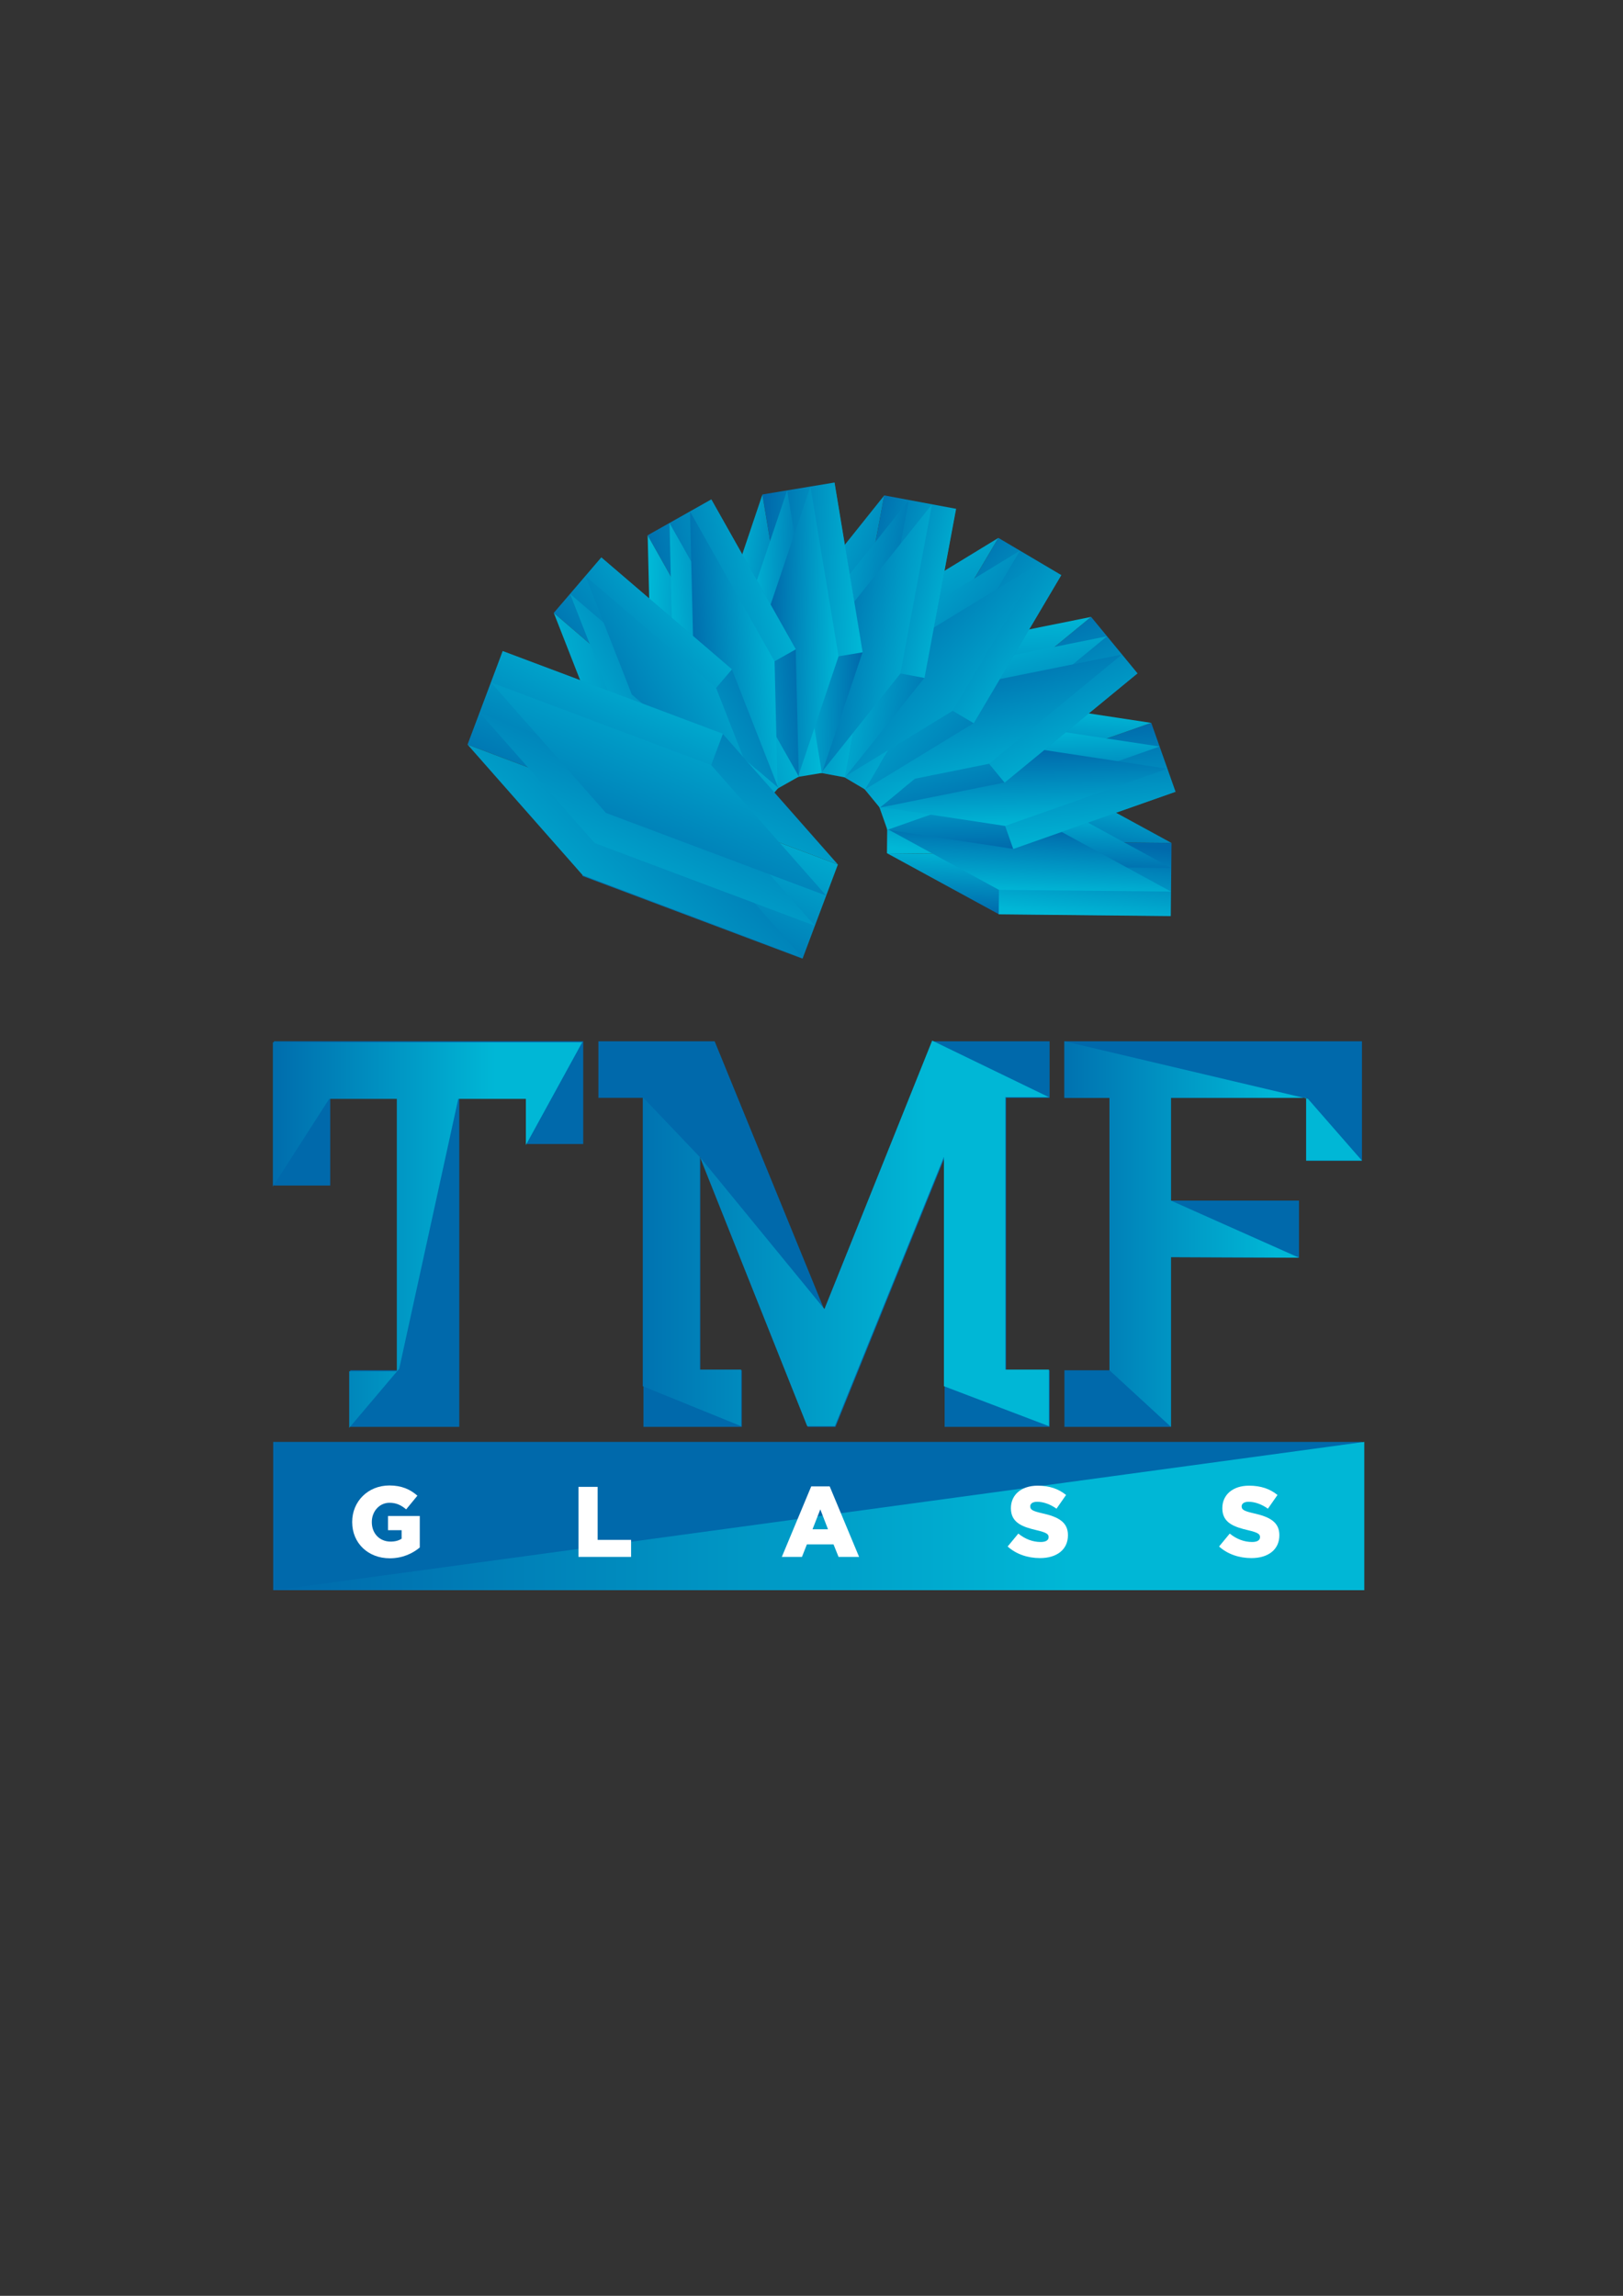 <?xml version="1.0" encoding="UTF-8" standalone="no"?>
<svg
   version="1.1"
   width="595.276pt"
   height="841.89pt"
   id="svg609"
   viewBox="0 0 595.276 841.89"
   sodipodi:docname="logo_TMF.cdr"
   xmlns:inkscape="http://www.inkscape.org/namespaces/inkscape"
   xmlns:sodipodi="http://sodipodi.sourceforge.net/DTD/sodipodi-0.dtd"
   xmlns:xlink="http://www.w3.org/1999/xlink"
   xmlns="http://www.w3.org/2000/svg"
   xmlns:svg="http://www.w3.org/2000/svg">
  <rect x="0" y="0" width="595.276" height="841.89" fill="#333333" stroke="none"/>
  <defs
     id="defs613" />
  <sodipodi:namedview
     id="namedview611"
     pagecolor="#ffffff"
     bordercolor="#000000"
     borderopacity="0.25"
     inkscape:showpageshadow="2"
     inkscape:pageopacity="0.0"
     inkscape:pagecheckerboard="0"
     inkscape:deskcolor="#d1d1d1"
     inkscape:document-units="pt" />
  <g
     id="Layer1000">
    <defs
       id="defs8">
      <linearGradient
         id="grad1">
        <stop
           offset="0%"
           stop-color="#00b7d6"
           stop-opacity="1"
           id="stop2" />
        <stop
           offset="100%"
           stop-color="#0069ab"
           stop-opacity="1"
           id="stop4" />
      </linearGradient>
      <linearGradient
         xlink:href="#grad1"
         id="grad2"
         x1="0"
         y1="0"
         x2="0"
         y2="1"
         gradientTransform="rotate(13,0.5,0.5)"
         gradientUnits="objectBoundingBox" />
    </defs>
    <path
       d="m 429.395,335.866 -63.109,-0.646 -40.969,-22.341 63.117,0.647 z"
       style="fill:url(#grad2)"
       id="path10" />
    <defs
       id="defs18">
      <linearGradient
         id="grad3">
        <stop
           offset="0%"
           stop-color="#00b7d6"
           stop-opacity="1"
           id="stop12" />
        <stop
           offset="100%"
           stop-color="#0069ab"
           stop-opacity="1"
           id="stop14" />
      </linearGradient>
      <linearGradient
         xlink:href="#grad3"
         id="grad4"
         x1="0"
         y1="0"
         x2="0"
         y2="1"
         gradientTransform="rotate(-166,0.5,0.5)"
         gradientUnits="objectBoundingBox" />
    </defs>
    <path
       d="m 388.426,313.508 -63.113,-0.637 0.274,-26.965 63.109,0.642 z"
       style="fill:url(#grad4)"
       id="path20" />
    <defs
       id="defs28">
      <linearGradient
         id="grad5">
        <stop
           offset="0%"
           stop-color="#00b7d6"
           stop-opacity="1"
           id="stop22" />
        <stop
           offset="100%"
           stop-color="#0069ab"
           stop-opacity="1"
           id="stop24" />
      </linearGradient>
      <linearGradient
         xlink:href="#grad5"
         id="grad6"
         x1="0"
         y1="0"
         x2="0"
         y2="1"
         gradientTransform="rotate(-166,0.5,0.5)"
         gradientUnits="objectBoundingBox" />
    </defs>
    <path
       d="m 429.409,335.933 -63.107,-0.645 0.267,-26.798 63.112,0.636 z"
       style="fill:url(#grad6)"
       id="path30" />
    <defs
       id="defs38">
      <linearGradient
         id="grad7">
        <stop
           offset="0%"
           stop-color="#00b7d6"
           stop-opacity="1"
           id="stop32" />
        <stop
           offset="100%"
           stop-color="#0069ab"
           stop-opacity="1"
           id="stop34" />
      </linearGradient>
      <linearGradient
         xlink:href="#grad7"
         id="grad8"
         x1="0"
         y1="0"
         x2="0"
         y2="1"
         gradientTransform="rotate(37,0.5,0.5)"
         gradientUnits="objectBoundingBox" />
    </defs>
    <path
       d="m 429.675,309.117 -63.114,-0.641 -40.974,-22.341 63.109,0.643 z"
       style="fill:url(#grad8)"
       id="path40" />
    <defs
       id="defs48">
      <linearGradient
         id="grad9">
        <stop
           offset="0%"
           stop-color="#00b7d6"
           stop-opacity="1"
           id="stop42" />
        <stop
           offset="100%"
           stop-color="#0069ab"
           stop-opacity="1"
           id="stop44" />
      </linearGradient>
      <linearGradient
         xlink:href="#grad9"
         id="grad10"
         x1="0"
         y1="0"
         x2="0"
         y2="1"
         gradientTransform="rotate(16,0.5,0.5)"
         gradientUnits="objectBoundingBox" />
    </defs>
    <path
       d="m 429.574,318.318 -63.113,-0.65 -40.963,-22.343 63.113,0.652 z"
       style="fill:url(#grad10)"
       id="path50" />
    <defs
       id="defs58">
      <linearGradient
         id="grad11">
        <stop
           offset="0%"
           stop-color="#00b7d6"
           stop-opacity="1"
           id="stop52" />
        <stop
           offset="100%"
           stop-color="#0069ab"
           stop-opacity="1"
           id="stop54" />
      </linearGradient>
      <linearGradient
         xlink:href="#grad11"
         id="grad12"
         x1="0"
         y1="0"
         x2="0"
         y2="1"
         gradientTransform="rotate(-166,0.5,0.5)"
         gradientUnits="objectBoundingBox" />
    </defs>
    <path
       d="m 429.483,326.947 -63.113,-0.642 -40.969,-22.34 63.118,0.643 z"
       style="fill:url(#grad12)"
       id="path60" />
    <defs
       id="defs68">
      <linearGradient
         id="grad13">
        <stop
           offset="0%"
           stop-color="#00b7d6"
           stop-opacity="1"
           id="stop62" />
        <stop
           offset="100%"
           stop-color="#0069ab"
           stop-opacity="1"
           id="stop64" />
      </linearGradient>
      <linearGradient
         xlink:href="#grad13"
         id="grad14"
         x1="0"
         y1="0"
         x2="0"
         y2="1"
         gradientTransform="rotate(-7,0.5,0.5)"
         gradientUnits="objectBoundingBox" />
    </defs>
    <path
       d="m 431.135,290.301 -59.534,20.974 -46.136,-6.986 59.523,-20.977 z"
       style="fill:url(#grad14)"
       id="path70" />
    <defs
       id="defs78">
      <linearGradient
         id="grad15">
        <stop
           offset="0%"
           stop-color="#00b7d6"
           stop-opacity="1"
           id="stop72" />
        <stop
           offset="100%"
           stop-color="#0069ab"
           stop-opacity="1"
           id="stop74" />
      </linearGradient>
      <linearGradient
         xlink:href="#grad15"
         id="grad16"
         x1="0"
         y1="0"
         x2="0"
         y2="1"
         gradientTransform="rotate(174,0.5,0.5)"
         gradientUnits="objectBoundingBox" />
    </defs>
    <path
       d="m 384.993,283.3 -59.537,20.98 -8.965,-25.429 59.523,-20.979 z"
       style="fill:url(#grad16)"
       id="path80" />
    <defs
       id="defs88">
      <linearGradient
         id="grad17">
        <stop
           offset="0%"
           stop-color="#00b7d6"
           stop-opacity="1"
           id="stop82" />
        <stop
           offset="100%"
           stop-color="#0069ab"
           stop-opacity="1"
           id="stop84" />
      </linearGradient>
      <linearGradient
         xlink:href="#grad17"
         id="grad18"
         x1="0"
         y1="0"
         x2="0"
         y2="1"
         gradientTransform="rotate(174,0.5,0.5)"
         gradientUnits="objectBoundingBox" />
    </defs>
    <path
       d="m 431.168,290.353 -59.53,20.978 -8.918,-25.272 59.535,-20.981 z"
       style="fill:url(#grad18)"
       id="path90" />
    <defs
       id="defs98">
      <linearGradient
         id="grad19">
        <stop
           offset="0%"
           stop-color="#00b7d6"
           stop-opacity="1"
           id="stop92" />
        <stop
           offset="100%"
           stop-color="#0069ab"
           stop-opacity="1"
           id="stop94" />
      </linearGradient>
      <linearGradient
         xlink:href="#grad19"
         id="grad20"
         x1="0"
         y1="0"
         x2="0"
         y2="1"
         gradientTransform="rotate(17,0.5,0.5)"
         gradientUnits="objectBoundingBox" />
    </defs>
    <path
       d="m 422.228,265.076 -59.52,20.974 -46.139,-6.983 59.535,-20.98 z"
       style="fill:url(#grad20)"
       id="path100" />
    <defs
       id="defs108">
      <linearGradient
         id="grad21">
        <stop
           offset="0%"
           stop-color="#00b7d6"
           stop-opacity="1"
           id="stop102" />
        <stop
           offset="100%"
           stop-color="#0069ab"
           stop-opacity="1"
           id="stop104" />
      </linearGradient>
      <linearGradient
         xlink:href="#grad21"
         id="grad22"
         x1="0"
         y1="0"
         x2="0"
         y2="1"
         gradientTransform="rotate(-4,0.5,0.5)"
         gradientUnits="objectBoundingBox" />
    </defs>
    <path
       d="m 425.288,273.752 -59.524,20.975 -46.138,-6.992 59.52,-20.971 z"
       style="fill:url(#grad22)"
       id="path110" />
    <defs
       id="defs118">
      <linearGradient
         id="grad23">
        <stop
           offset="0%"
           stop-color="#00b7d6"
           stop-opacity="1"
           id="stop112" />
        <stop
           offset="100%"
           stop-color="#0069ab"
           stop-opacity="1"
           id="stop114" />
      </linearGradient>
      <linearGradient
         xlink:href="#grad23"
         id="grad24"
         x1="0"
         y1="0"
         x2="0"
         y2="1"
         gradientTransform="rotate(174,0.5,0.5)"
         gradientUnits="objectBoundingBox" />
    </defs>
    <path
       d="M 428.159,281.893 368.631,302.872 322.503,295.88 382.024,274.899 Z"
       style="fill:url(#grad24)"
       id="path120" />
    <defs
       id="defs128">
      <linearGradient
         id="grad25">
        <stop
           offset="0%"
           stop-color="#00b7d6"
           stop-opacity="1"
           id="stop122" />
        <stop
           offset="100%"
           stop-color="#0069ab"
           stop-opacity="1"
           id="stop124" />
      </linearGradient>
      <linearGradient
         xlink:href="#grad25"
         id="grad26"
         x1="0"
         y1="0"
         x2="0"
         y2="1"
         gradientTransform="rotate(-27,0.5,0.5)"
         gradientUnits="objectBoundingBox" />
    </defs>
    <path
       d="m 417.162,246.89 -48.752,40.073 -45.748,9.206 48.757,-40.068 z"
       style="fill:url(#grad26)"
       id="path130" />
    <defs
       id="defs138">
      <linearGradient
         id="grad27">
        <stop
           offset="0%"
           stop-color="#00b7d6"
           stop-opacity="1"
           id="stop132" />
        <stop
           offset="100%"
           stop-color="#0069ab"
           stop-opacity="1"
           id="stop134" />
      </linearGradient>
      <linearGradient
         xlink:href="#grad27"
         id="grad28"
         x1="0"
         y1="0"
         x2="0"
         y2="1"
         gradientTransform="rotate(154,0.5,0.5)"
         gradientUnits="objectBoundingBox" />
    </defs>
    <path
       d="M 371.408,256.096 322.662,296.169 305.53,275.331 354.291,235.267 Z"
       style="fill:url(#grad28)"
       id="path140" />
    <defs
       id="defs148">
      <linearGradient
         id="grad29">
        <stop
           offset="0%"
           stop-color="#00b7d6"
           stop-opacity="1"
           id="stop142" />
        <stop
           offset="100%"
           stop-color="#0069ab"
           stop-opacity="1"
           id="stop144" />
      </linearGradient>
      <linearGradient
         xlink:href="#grad29"
         id="grad30"
         x1="0"
         y1="0"
         x2="0"
         y2="1"
         gradientTransform="rotate(154,0.5,0.5)"
         gradientUnits="objectBoundingBox" />
    </defs>
    <path
       d="m 417.224,246.928 -48.758,40.076 -17.033,-20.709 48.764,-40.075 z"
       style="fill:url(#grad30)"
       id="path150" />
    <defs
       id="defs158">
      <linearGradient
         id="grad31">
        <stop
           offset="0%"
           stop-color="#00b7d6"
           stop-opacity="1"
           id="stop152" />
        <stop
           offset="100%"
           stop-color="#0069ab"
           stop-opacity="1"
           id="stop154" />
      </linearGradient>
      <linearGradient
         xlink:href="#grad31"
         id="grad32"
         x1="0"
         y1="0"
         x2="0"
         y2="1"
         gradientTransform="rotate(-3,0.5,0.5)"
         gradientUnits="objectBoundingBox" />
    </defs>
    <path
       d="m 400.18,226.23 -48.757,40.072 -45.744,9.205 48.752,-40.072 z"
       style="fill:url(#grad32)"
       id="path160" />
    <defs
       id="defs168">
      <linearGradient
         id="grad33">
        <stop
           offset="0%"
           stop-color="#00b7d6"
           stop-opacity="1"
           id="stop162" />
        <stop
           offset="100%"
           stop-color="#0069ab"
           stop-opacity="1"
           id="stop164" />
      </linearGradient>
      <linearGradient
         xlink:href="#grad33"
         id="grad34"
         x1="0"
         y1="0"
         x2="0"
         y2="1"
         gradientTransform="rotate(-24,0.5,0.5)"
         gradientUnits="objectBoundingBox" />
    </defs>
    <path
       d="m 406.021,233.332 -48.765,40.075 -45.735,9.205 48.753,-40.061 z"
       style="fill:url(#grad34)"
       id="path170" />
    <defs
       id="defs178">
      <linearGradient
         id="grad35">
        <stop
           offset="0%"
           stop-color="#00b7d6"
           stop-opacity="1"
           id="stop172" />
        <stop
           offset="100%"
           stop-color="#0069ab"
           stop-opacity="1"
           id="stop174" />
      </linearGradient>
      <linearGradient
         xlink:href="#grad35"
         id="grad36"
         x1="0"
         y1="0"
         x2="0"
         y2="1"
         gradientTransform="rotate(154,0.5,0.5)"
         gradientUnits="objectBoundingBox" />
    </defs>
    <path
       d="m 411.499,240.007 -48.754,40.072 -45.746,9.211 48.761,-40.079 z"
       style="fill:url(#grad36)"
       id="path180" />
    <defs
       id="defs188">
      <linearGradient
         id="grad37">
        <stop
           offset="0%"
           stop-color="#00b7d6"
           stop-opacity="1"
           id="stop182" />
        <stop
           offset="100%"
           stop-color="#0069ab"
           stop-opacity="1"
           id="stop184" />
      </linearGradient>
      <linearGradient
         xlink:href="#grad37"
         id="grad38"
         x1="0"
         y1="0"
         x2="0"
         y2="1"
         gradientTransform="rotate(-47,0.5,0.5)"
         gradientUnits="objectBoundingBox" />
    </defs>
    <path
       d="m 389.188,210.868 -32.101,54.336 -39.836,24.298 32.118,-54.331 z"
       style="fill:url(#grad38)"
       id="path190" />
    <defs
       id="defs198">
      <linearGradient
         id="grad39">
        <stop
           offset="0%"
           stop-color="#00b7d6"
           stop-opacity="1"
           id="stop192" />
        <stop
           offset="100%"
           stop-color="#0069ab"
           stop-opacity="1"
           id="stop194" />
      </linearGradient>
      <linearGradient
         xlink:href="#grad39"
         id="grad40"
         x1="0"
         y1="0"
         x2="0"
         y2="1"
         gradientTransform="rotate(134,0.5,0.5)"
         gradientUnits="objectBoundingBox" />
    </defs>
    <path
       d="m 349.356,235.165 -32.105,54.328 -23.22,-13.719 32.111,-54.327 z"
       style="fill:url(#grad40)"
       id="path200" />
    <defs
       id="defs208">
      <linearGradient
         id="grad41">
        <stop
           offset="0%"
           stop-color="#00b7d6"
           stop-opacity="1"
           id="stop202" />
        <stop
           offset="100%"
           stop-color="#0069ab"
           stop-opacity="1"
           id="stop204" />
      </linearGradient>
      <linearGradient
         xlink:href="#grad41"
         id="grad42"
         x1="0"
         y1="0"
         x2="0"
         y2="1"
         gradientTransform="rotate(134,0.5,0.5)"
         gradientUnits="objectBoundingBox" />
    </defs>
    <path
       d="M 389.271,210.893 357.148,265.219 334.078,251.589 366.181,197.248 Z"
       style="fill:url(#grad42)"
       id="path210" />
    <defs
       id="defs218">
      <linearGradient
         id="grad43">
        <stop
           offset="0%"
           stop-color="#00b7d6"
           stop-opacity="1"
           id="stop212" />
        <stop
           offset="100%"
           stop-color="#0069ab"
           stop-opacity="1"
           id="stop214" />
      </linearGradient>
      <linearGradient
         xlink:href="#grad43"
         id="grad44"
         x1="0"
         y1="0"
         x2="0"
         y2="1"
         gradientTransform="rotate(-23,0.5,0.5)"
         gradientUnits="objectBoundingBox" />
    </defs>
    <path
       d="m 366.173,197.259 -32.114,54.333 -39.833,24.296 32.117,-54.33 z"
       style="fill:url(#grad44)"
       id="path220" />
    <defs
       id="defs228">
      <linearGradient
         id="grad45">
        <stop
           offset="0%"
           stop-color="#00b7d6"
           stop-opacity="1"
           id="stop222" />
        <stop
           offset="100%"
           stop-color="#0069ab"
           stop-opacity="1"
           id="stop224" />
      </linearGradient>
      <linearGradient
         xlink:href="#grad45"
         id="grad46"
         x1="0"
         y1="0"
         x2="0"
         y2="1"
         gradientTransform="rotate(-44,0.5,0.5)"
         gradientUnits="objectBoundingBox" />
    </defs>
    <path
       d="m 374.084,201.94 -32.104,54.336 -39.827,24.299 32.109,-54.332 z"
       style="fill:url(#grad46)"
       id="path230" />
    <defs
       id="defs238">
      <linearGradient
         id="grad47">
        <stop
           offset="0%"
           stop-color="#00b7d6"
           stop-opacity="1"
           id="stop232" />
        <stop
           offset="100%"
           stop-color="#0069ab"
           stop-opacity="1"
           id="stop234" />
      </linearGradient>
      <linearGradient
         xlink:href="#grad47"
         id="grad48"
         x1="0"
         y1="0"
         x2="0"
         y2="1"
         gradientTransform="rotate(134,0.5,0.5)"
         gradientUnits="objectBoundingBox" />
    </defs>
    <path
       d="m 381.527,206.338 -32.12,54.332 -39.826,24.303 32.103,-54.342 z"
       style="fill:url(#grad48)"
       id="path240" />
    <defs
       id="defs248">
      <linearGradient
         id="grad49">
        <stop
           offset="0%"
           stop-color="#00b7d6"
           stop-opacity="1"
           id="stop242" />
        <stop
           offset="100%"
           stop-color="#0069ab"
           stop-opacity="1"
           id="stop244" />
      </linearGradient>
      <linearGradient
         xlink:href="#grad49"
         id="grad50"
         x1="0"
         y1="0"
         x2="0"
         y2="1"
         gradientTransform="rotate(-67,0.5,0.5)"
         gradientUnits="objectBoundingBox" />
    </defs>
    <path
       d="m 350.602,186.58 -11.587,62.045 -29.125,36.451 11.589,-62.031 z"
       style="fill:url(#grad50)"
       id="path250" />
    <defs
       id="defs258">
      <linearGradient
         id="grad51">
        <stop
           offset="0%"
           stop-color="#00b7d6"
           stop-opacity="1"
           id="stop252" />
        <stop
           offset="100%"
           stop-color="#0069ab"
           stop-opacity="1"
           id="stop254" />
      </linearGradient>
      <linearGradient
         xlink:href="#grad51"
         id="grad52"
         x1="0"
         y1="0"
         x2="0"
         y2="1"
         gradientTransform="rotate(114,0.5,0.5)"
         gradientUnits="objectBoundingBox" />
    </defs>
    <path
       d="m 321.465,223.045 -11.583,62.031 -26.504,-4.945 11.592,-62.041 z"
       style="fill:url(#grad52)"
       id="path260" />
    <defs
       id="defs268">
      <linearGradient
         id="grad53">
        <stop
           offset="0%"
           stop-color="#00b7d6"
           stop-opacity="1"
           id="stop262" />
        <stop
           offset="100%"
           stop-color="#0069ab"
           stop-opacity="1"
           id="stop264" />
      </linearGradient>
      <linearGradient
         xlink:href="#grad53"
         id="grad54"
         x1="0"
         y1="0"
         x2="0"
         y2="1"
         gradientTransform="rotate(114,0.5,0.5)"
         gradientUnits="objectBoundingBox" />
    </defs>
    <path
       d="m 350.675,186.583 -11.594,62.036 -26.352,-4.918 11.578,-62.041 z"
       style="fill:url(#grad54)"
       id="path270" />
    <defs
       id="defs278">
      <linearGradient
         id="grad55">
        <stop
           offset="0%"
           stop-color="#00b7d6"
           stop-opacity="1"
           id="stop272" />
        <stop
           offset="100%"
           stop-color="#0069ab"
           stop-opacity="1"
           id="stop274" />
      </linearGradient>
      <linearGradient
         xlink:href="#grad55"
         id="grad56"
         x1="0"
         y1="0"
         x2="0"
         y2="1"
         gradientTransform="rotate(-43,0.5,0.5)"
         gradientUnits="objectBoundingBox" />
    </defs>
    <path
       d="m 324.31,181.684 -11.597,62.026 -29.119,36.46 11.595,-62.04 z"
       style="fill:url(#grad56)"
       id="path280" />
    <defs
       id="defs288">
      <linearGradient
         id="grad57">
        <stop
           offset="0%"
           stop-color="#00b7d6"
           stop-opacity="1"
           id="stop282" />
        <stop
           offset="100%"
           stop-color="#0069ab"
           stop-opacity="1"
           id="stop284" />
      </linearGradient>
      <linearGradient
         xlink:href="#grad57"
         id="grad58"
         x1="0"
         y1="0"
         x2="0"
         y2="1"
         gradientTransform="rotate(-64,0.5,0.5)"
         gradientUnits="objectBoundingBox" />
    </defs>
    <path
       d="m 333.331,183.366 -11.572,62.031 -29.121,36.459 11.589,-62.033 z"
       style="fill:url(#grad58)"
       id="path290" />
    <defs
       id="defs298">
      <linearGradient
         id="grad59">
        <stop
           offset="0%"
           stop-color="#00b7d6"
           stop-opacity="1"
           id="stop292" />
        <stop
           offset="100%"
           stop-color="#0069ab"
           stop-opacity="1"
           id="stop294" />
      </linearGradient>
      <linearGradient
         xlink:href="#grad59"
         id="grad60"
         x1="0"
         y1="0"
         x2="0"
         y2="1"
         gradientTransform="rotate(114,0.5,0.5)"
         gradientUnits="objectBoundingBox" />
    </defs>
    <path
       d="m 341.831,184.951 -11.584,62.037 -29.121,36.46 11.59,-62.046 z"
       style="fill:url(#grad60)"
       id="path300" />
    <defs
       id="defs308">
      <linearGradient
         id="grad61">
        <stop
           offset="0%"
           stop-color="#00b7d6"
           stop-opacity="1"
           id="stop302" />
        <stop
           offset="100%"
           stop-color="#0069ab"
           stop-opacity="1"
           id="stop304" />
      </linearGradient>
      <linearGradient
         xlink:href="#grad61"
         id="grad62"
         x1="0"
         y1="0"
         x2="0"
         y2="1"
         gradientTransform="rotate(-87,0.5,0.5)"
         gradientUnits="objectBoundingBox" />
    </defs>
    <path
       d="m 306.026,176.974 10.329,62.257 -14.889,44.214 -10.341,-62.255 z"
       style="fill:url(#grad62)"
       id="path310" />
    <defs
       id="defs318">
      <linearGradient
         id="grad63">
        <stop
           offset="0%"
           stop-color="#00b7d6"
           stop-opacity="1"
           id="stop312" />
        <stop
           offset="100%"
           stop-color="#0069ab"
           stop-opacity="1"
           id="stop314" />
      </linearGradient>
      <linearGradient
         xlink:href="#grad63"
         id="grad64"
         x1="0"
         y1="0"
         x2="0"
         y2="1"
         gradientTransform="rotate(94,0.5,0.5)"
         gradientUnits="objectBoundingBox" />
    </defs>
    <path
       d="m 291.125,221.19 10.324,62.254 -26.595,4.415 -10.331,-62.256 z"
       style="fill:url(#grad64)"
       id="path320" />
    <defs
       id="defs328">
      <linearGradient
         id="grad65">
        <stop
           offset="0%"
           stop-color="#00b7d6"
           stop-opacity="1"
           id="stop322" />
        <stop
           offset="100%"
           stop-color="#0069ab"
           stop-opacity="1"
           id="stop324" />
      </linearGradient>
      <linearGradient
         xlink:href="#grad65"
         id="grad66"
         x1="0"
         y1="0"
         x2="0"
         y2="1"
         gradientTransform="rotate(94,0.5,0.5)"
         gradientUnits="objectBoundingBox" />
    </defs>
    <path
       d="m 306.088,176.943 10.325,62.258 -26.437,4.389 -10.337,-62.267 z"
       style="fill:url(#grad66)"
       id="path330" />
    <defs
       id="defs338">
      <linearGradient
         id="grad67">
        <stop
           offset="0%"
           stop-color="#00b7d6"
           stop-opacity="1"
           id="stop332" />
        <stop
           offset="100%"
           stop-color="#0069ab"
           stop-opacity="1"
           id="stop334" />
      </linearGradient>
      <linearGradient
         xlink:href="#grad67"
         id="grad68"
         x1="0"
         y1="0"
         x2="0"
         y2="1"
         gradientTransform="rotate(-63,0.5,0.5)"
         gradientUnits="objectBoundingBox" />
    </defs>
    <path
       d="m 279.63,181.34 10.338,62.262 -14.896,44.22 -10.332,-62.264 z"
       style="fill:url(#grad68)"
       id="path340" />
    <defs
       id="defs348">
      <linearGradient
         id="grad69">
        <stop
           offset="0%"
           stop-color="#00b7d6"
           stop-opacity="1"
           id="stop342" />
        <stop
           offset="100%"
           stop-color="#0069ab"
           stop-opacity="1"
           id="stop344" />
      </linearGradient>
      <linearGradient
         xlink:href="#grad69"
         id="grad70"
         x1="0"
         y1="0"
         x2="0"
         y2="1"
         gradientTransform="rotate(-84,0.5,0.5)"
         gradientUnits="objectBoundingBox" />
    </defs>
    <path
       d="m 288.71,179.842 10.327,62.261 -14.889,44.216 -10.329,-62.263 z"
       style="fill:url(#grad70)"
       id="path350" />
    <defs
       id="defs358">
      <linearGradient
         id="grad71">
        <stop
           offset="0%"
           stop-color="#00b7d6"
           stop-opacity="1"
           id="stop352" />
        <stop
           offset="100%"
           stop-color="#0069ab"
           stop-opacity="1"
           id="stop354" />
      </linearGradient>
      <linearGradient
         xlink:href="#grad71"
         id="grad72"
         x1="0"
         y1="0"
         x2="0"
         y2="1"
         gradientTransform="rotate(94,0.5,0.5)"
         gradientUnits="objectBoundingBox" />
    </defs>
    <path
       d="m 297.23,178.424 10.323,62.262 -14.888,44.222 -10.331,-62.266 z"
       style="fill:url(#grad72)"
       id="path360" />
    <defs
       id="defs368">
      <linearGradient
         id="grad73">
        <stop
           offset="0%"
           stop-color="#00b7d6"
           stop-opacity="1"
           id="stop362" />
        <stop
           offset="100%"
           stop-color="#0069ab"
           stop-opacity="1"
           id="stop364" />
      </linearGradient>
      <linearGradient
         xlink:href="#grad73"
         id="grad74"
         x1="0"
         y1="0"
         x2="0"
         y2="1"
         gradientTransform="rotate(-107,0.5,0.5)"
         gradientUnits="objectBoundingBox" />
    </defs>
    <path
       d="m 260.849,183.172 30.999,54.969 1.128,46.65 -30.998,-54.971 z"
       style="fill:url(#grad74)"
       id="path370" />
    <defs
       id="defs378">
      <linearGradient
         id="grad75">
        <stop
           offset="0%"
           stop-color="#00b7d6"
           stop-opacity="1"
           id="stop372" />
        <stop
           offset="100%"
           stop-color="#0069ab"
           stop-opacity="1"
           id="stop374" />
      </linearGradient>
      <linearGradient
         xlink:href="#grad75"
         id="grad76"
         x1="0"
         y1="0"
         x2="0"
         y2="1"
         gradientTransform="rotate(74,0.5,0.5)"
         gradientUnits="objectBoundingBox" />
    </defs>
    <path
       d="m 261.973,229.822 31,54.977 -23.479,13.246 -31.007,-54.978 z"
       style="fill:url(#grad76)"
       id="path380" />
    <defs
       id="defs388">
      <linearGradient
         id="grad77">
        <stop
           offset="0%"
           stop-color="#00b7d6"
           stop-opacity="1"
           id="stop382" />
        <stop
           offset="100%"
           stop-color="#0069ab"
           stop-opacity="1"
           id="stop384" />
      </linearGradient>
      <linearGradient
         xlink:href="#grad77"
         id="grad78"
         x1="0"
         y1="0"
         x2="0"
         y2="1"
         gradientTransform="rotate(74,0.5,0.5)"
         gradientUnits="objectBoundingBox" />
    </defs>
    <path
       d="m 260.896,183.123 31,54.98 -23.354,13.163 -31.007,-54.976 z"
       style="fill:url(#grad78)"
       id="path390" />
    <defs
       id="defs398">
      <linearGradient
         id="grad79">
        <stop
           offset="0%"
           stop-color="#00b7d6"
           stop-opacity="1"
           id="stop392" />
        <stop
           offset="100%"
           stop-color="#0069ab"
           stop-opacity="1"
           id="stop394" />
      </linearGradient>
      <linearGradient
         xlink:href="#grad79"
         id="grad80"
         x1="0"
         y1="0"
         x2="0"
         y2="1"
         gradientTransform="rotate(-83,0.5,0.5)"
         gradientUnits="objectBoundingBox" />
    </defs>
    <path
       d="m 237.543,196.304 31.007,54.978 1.127,46.641 -31.005,-54.975 z"
       style="fill:url(#grad80)"
       id="path400" />
    <defs
       id="defs408">
      <linearGradient
         id="grad81">
        <stop
           offset="0%"
           stop-color="#00b7d6"
           stop-opacity="1"
           id="stop402" />
        <stop
           offset="100%"
           stop-color="#0069ab"
           stop-opacity="1"
           id="stop404" />
      </linearGradient>
      <linearGradient
         xlink:href="#grad81"
         id="grad82"
         x1="0"
         y1="0"
         x2="0"
         y2="1"
         gradientTransform="rotate(-104,0.5,0.5)"
         gradientUnits="objectBoundingBox" />
    </defs>
    <path
       d="m 245.562,191.798 31,54.975 1.135,46.643 -31.009,-54.979 z"
       style="fill:url(#grad82)"
       id="path410" />
    <defs
       id="defs418">
      <linearGradient
         id="grad83">
        <stop
           offset="0%"
           stop-color="#00b7d6"
           stop-opacity="1"
           id="stop412" />
        <stop
           offset="100%"
           stop-color="#0069ab"
           stop-opacity="1"
           id="stop414" />
      </linearGradient>
      <linearGradient
         xlink:href="#grad83"
         id="grad84"
         x1="0"
         y1="0"
         x2="0"
         y2="1"
         gradientTransform="rotate(74,0.5,0.5)"
         gradientUnits="objectBoundingBox" />
    </defs>
    <path
       d="m 253.075,187.547 31.011,54.978 1.126,46.639 -31.005,-54.972 z"
       style="fill:url(#grad84)"
       id="path420" />
    <defs
       id="defs428">
      <linearGradient
         id="grad85">
        <stop
           offset="0%"
           stop-color="#00b7d6"
           stop-opacity="1"
           id="stop422" />
        <stop
           offset="100%"
           stop-color="#0069ab"
           stop-opacity="1"
           id="stop424" />
      </linearGradient>
      <linearGradient
         xlink:href="#grad85"
         id="grad86"
         x1="0"
         y1="0"
         x2="0"
         y2="1"
         gradientTransform="rotate(-127,0.5,0.5)"
         gradientUnits="objectBoundingBox" />
    </defs>
    <path
       d="m 220.513,204.455 47.942,41.061 17.014,43.44 -47.934,-41.056 z"
       style="fill:url(#grad86)"
       id="path430" />
    <defs
       id="defs438">
      <linearGradient
         id="grad87">
        <stop
           offset="0%"
           stop-color="#00b7d6"
           stop-opacity="1"
           id="stop432" />
        <stop
           offset="100%"
           stop-color="#0069ab"
           stop-opacity="1"
           id="stop434" />
      </linearGradient>
      <linearGradient
         xlink:href="#grad87"
         id="grad88"
         x1="0"
         y1="0"
         x2="0"
         y2="1"
         gradientTransform="rotate(54,0.5,0.5)"
         gradientUnits="objectBoundingBox" />
    </defs>
    <path
       d="m 237.531,247.899 47.932,41.063 -17.539,20.484 -47.933,-41.064 z"
       style="fill:url(#grad88)"
       id="path440" />
    <defs
       id="defs448">
      <linearGradient
         id="grad89">
        <stop
           offset="0%"
           stop-color="#00b7d6"
           stop-opacity="1"
           id="stop442" />
        <stop
           offset="100%"
           stop-color="#0069ab"
           stop-opacity="1"
           id="stop444" />
      </linearGradient>
      <linearGradient
         xlink:href="#grad89"
         id="grad90"
         x1="0"
         y1="0"
         x2="0"
         y2="1"
         gradientTransform="rotate(54,0.5,0.5)"
         gradientUnits="objectBoundingBox" />
    </defs>
    <path
       d="m 220.544,204.392 47.94,41.06 -17.442,20.36 -47.933,-41.064 z"
       style="fill:url(#grad90)"
       id="path450" />
    <defs
       id="defs458">
      <linearGradient
         id="grad91">
        <stop
           offset="0%"
           stop-color="#00b7d6"
           stop-opacity="1"
           id="stop452" />
        <stop
           offset="100%"
           stop-color="#0069ab"
           stop-opacity="1"
           id="stop454" />
      </linearGradient>
      <linearGradient
         xlink:href="#grad91"
         id="grad92"
         x1="0"
         y1="0"
         x2="0"
         y2="1"
         gradientTransform="rotate(-103,0.5,0.5)"
         gradientUnits="objectBoundingBox" />
    </defs>
    <path
       d="m 203.117,224.762 47.942,41.061 17.007,43.45 -47.934,-41.064 z"
       style="fill:url(#grad92)"
       id="path460" />
    <defs
       id="defs468">
      <linearGradient
         id="grad93">
        <stop
           offset="0%"
           stop-color="#00b7d6"
           stop-opacity="1"
           id="stop462" />
        <stop
           offset="100%"
           stop-color="#0069ab"
           stop-opacity="1"
           id="stop464" />
      </linearGradient>
      <linearGradient
         xlink:href="#grad93"
         id="grad94"
         x1="0"
         y1="0"
         x2="0"
         y2="1"
         gradientTransform="rotate(-124,0.5,0.5)"
         gradientUnits="objectBoundingBox" />
    </defs>
    <path
       d="m 209.094,217.784 47.94,41.06 17.017,43.436 -47.931,-41.053 z"
       style="fill:url(#grad94)"
       id="path470" />
    <defs
       id="defs478">
      <linearGradient
         id="grad95">
        <stop
           offset="0%"
           stop-color="#00b7d6"
           stop-opacity="1"
           id="stop472" />
        <stop
           offset="100%"
           stop-color="#0069ab"
           stop-opacity="1"
           id="stop474" />
      </linearGradient>
      <linearGradient
         xlink:href="#grad95"
         id="grad96"
         x1="0"
         y1="0"
         x2="0"
         y2="1"
         gradientTransform="rotate(54,0.5,0.5)"
         gradientUnits="objectBoundingBox" />
    </defs>
    <path
       d="m 214.72,211.23 47.93,41.056 17.023,43.435 -47.944,-41.051 z"
       style="fill:url(#grad96)"
       id="path480" />
    <defs
       id="defs488">
      <linearGradient
         id="grad97">
        <stop
           offset="0%"
           stop-color="#00b7d6"
           stop-opacity="1"
           id="stop482" />
        <stop
           offset="100%"
           stop-color="#0069ab"
           stop-opacity="1"
           id="stop484" />
      </linearGradient>
      <linearGradient
         xlink:href="#grad97"
         id="grad98"
         x1="0"
         y1="0"
         x2="0"
         y2="1"
         gradientTransform="rotate(-147,0.5,0.5)"
         gradientUnits="objectBoundingBox" />
    </defs>
    <path
       d="m 184.358,238.828 80.774,30.336 42.186,47.858 -80.777,-30.336 z"
       style="fill:url(#grad98)"
       id="path490" />
    <defs
       id="defs498">
      <linearGradient
         id="grad99">
        <stop
           offset="0%"
           stop-color="#00b7d6"
           stop-opacity="1"
           id="stop492" />
        <stop
           offset="100%"
           stop-color="#0069ab"
           stop-opacity="1"
           id="stop494" />
      </linearGradient>
      <linearGradient
         xlink:href="#grad99"
         id="grad100"
         x1="0"
         y1="0"
         x2="0"
         y2="1"
         gradientTransform="rotate(34,0.5,0.5)"
         gradientUnits="objectBoundingBox" />
    </defs>
    <path
       d="m 226.534,286.7 80.779,30.329 -12.957,34.51 -80.78,-30.338 z"
       style="fill:url(#grad100)"
       id="path500" />
    <defs
       id="defs508">
      <linearGradient
         id="grad101">
        <stop
           offset="0%"
           stop-color="#00b7d6"
           stop-opacity="1"
           id="stop502" />
        <stop
           offset="100%"
           stop-color="#0069ab"
           stop-opacity="1"
           id="stop504" />
      </linearGradient>
      <linearGradient
         xlink:href="#grad101"
         id="grad102"
         x1="0"
         y1="0"
         x2="0"
         y2="1"
         gradientTransform="rotate(34,0.5,0.5)"
         gradientUnits="objectBoundingBox" />
    </defs>
    <path
       d="m 184.366,238.736 80.787,30.335 -12.882,34.309 -80.793,-30.338 z"
       style="fill:url(#grad102)"
       id="path510" />
    <defs
       id="defs518">
      <linearGradient
         id="grad103">
        <stop
           offset="0%"
           stop-color="#00b7d6"
           stop-opacity="1"
           id="stop512" />
        <stop
           offset="100%"
           stop-color="#0069ab"
           stop-opacity="1"
           id="stop514" />
      </linearGradient>
      <linearGradient
         xlink:href="#grad103"
         id="grad104"
         x1="0"
         y1="0"
         x2="0"
         y2="1"
         gradientTransform="rotate(-123,0.5,0.5)"
         gradientUnits="objectBoundingBox" />
    </defs>
    <path
       d="m 171.505,273.066 80.772,30.328 42.185,47.864 -80.778,-30.345 z"
       style="fill:url(#grad104)"
       id="path520" />
    <defs
       id="defs528">
      <linearGradient
         id="grad105">
        <stop
           offset="0%"
           stop-color="#00b7d6"
           stop-opacity="1"
           id="stop522" />
        <stop
           offset="100%"
           stop-color="#0069ab"
           stop-opacity="1"
           id="stop524" />
      </linearGradient>
      <linearGradient
         xlink:href="#grad105"
         id="grad106"
         x1="0"
         y1="0"
         x2="0"
         y2="1"
         gradientTransform="rotate(-144,0.5,0.5)"
         gradientUnits="objectBoundingBox" />
    </defs>
    <path
       d="m 175.912,261.293 80.796,30.329 42.169,47.858 -80.776,-30.329 z"
       style="fill:url(#grad106)"
       id="path530" />
    <defs
       id="defs538">
      <linearGradient
         id="grad107">
        <stop
           offset="0%"
           stop-color="#00b7d6"
           stop-opacity="1"
           id="stop532" />
        <stop
           offset="100%"
           stop-color="#0069ab"
           stop-opacity="1"
           id="stop534" />
      </linearGradient>
      <linearGradient
         xlink:href="#grad107"
         id="grad108"
         x1="0"
         y1="0"
         x2="0"
         y2="1"
         gradientTransform="rotate(34,0.5,0.5)"
         gradientUnits="objectBoundingBox" />
    </defs>
    <path
       d="m 180.074,250.232 80.778,30.346 42.18,47.857 -80.782,-30.336 z"
       style="fill:url(#grad108)"
       id="path540" />
    <g
       id="Layer1001">
      <g
         id="Layer1002">
        <path
           d="m 193.251,419.524 v -16.938 h -24.797 v 120.648 h -40.011 v -20.74 h 17.469 v -99.908 h -24.794 v 32.16 h -20.666 v -52.903 h 113.462 v 37.68 z"
           style="fill:#0069ab;fill-rule:evenodd"
           id="path542" />
        <defs
           id="defs551">
          <linearGradient
             id="grad109">
            <stop
               offset="0%"
               stop-color="#006dad"
               stop-opacity="51.338"
               id="stop544" />
            <stop
               offset="72%"
               stop-color="#00b7d6"
               stop-opacity="51.338"
               id="stop546" />
            <stop
               offset="100%"
               stop-color="#00b7d6"
               stop-opacity="51.338"
               id="stop548" />
          </linearGradient>
        </defs>
        <path
           d="m 192.878,419.893 v -16.934 h -24.797 l -21.663,98.982 -18.346,21.666 v -20.744 h 17.47 v -99.904 h -24.794 l -20.664,32.16 v -52.902 h 113.457 z"
           style="fill:url(#grad109)"
           id="path553" />
        <path
           d="m 346.46,523.235 v -14.649 -84.112 l -40.013,98.761 h -10.141 l -39.449,-98.953 v 78.213 h 15.213 v 20.74 H 236.008 V 508.587 402.587 h -16.53 v -20.742 h 42.639 l 40.203,98.385 39.821,-98.385 h 42.826 v 20.742 H 369.002 v 99.908 h 15.965 v 20.74 z"
           style="fill:#0069ab;fill-rule:evenodd"
           id="path555" />
        <defs
           id="defs564">
          <linearGradient
             id="grad110">
            <stop
               offset="0%"
               stop-color="#0073b1"
               stop-opacity="51.338"
               id="stop557" />
            <stop
               offset="70%"
               stop-color="#00b7d6"
               stop-opacity="51.338"
               id="stop559" />
            <stop
               offset="100%"
               stop-color="#00b7d6"
               stop-opacity="51.338"
               id="stop561" />
          </linearGradient>
        </defs>
        <path
           d="m 346.212,508.336 v -84.111 l -40.014,98.76 h -10.143 l -39.445,-98.952 v 78.209 h 15.213 v 20.743 L 235.759,508.336 V 402.339 l 21.147,22.202 45.483,55.52 39.502,-98.466 42.826,20.744 h -15.964 v 99.904 h 15.964 v 20.743 z"
           style="fill:url(#grad110)"
           id="path566" />
        <path
           d="m 479.06,425.615 v -23.028 h -49.587 v 37.681 h 46.961 V 461.2 l -46.961,-0.192 v 47.578 14.649 h -39.071 v -20.74 h 16.526 v -99.908 h -16.526 v -20.742 h 109.133 v 43.771 z"
           style="fill:#0069ab;fill-rule:evenodd"
           id="path568" />
        <defs
           id="defs577">
          <linearGradient
             id="grad111">
            <stop
               offset="0%"
               stop-color="#0072b0"
               stop-opacity="51.338"
               id="stop570" />
            <stop
               offset="71%"
               stop-color="#00b7d6"
               stop-opacity="51.338"
               id="stop572" />
            <stop
               offset="100%"
               stop-color="#00b7d6"
               stop-opacity="51.338"
               id="stop574" />
          </linearGradient>
        </defs>
        <path
           d="m 479.06,425.615 v -23.028 h -49.587 v 37.681 l 46.961,20.932 -46.961,-0.192 v 47.578 14.649 l -22.545,-20.74 v -99.908 h -16.526 v -20.742 l 89.326,21.1 19.806,22.671 z"
           style="fill:url(#grad111)"
           id="path579" />
      </g>
    </g>
    <path
       d="M 499.629,528.755 H 100.202 v 54.375 H 499.629 Z"
       style="fill:#0069ab;fill-rule:evenodd"
       id="path583" />
    <defs
       id="defs592">
      <linearGradient
         id="grad112">
        <stop
           offset="0%"
           stop-color="#0069ab"
           stop-opacity="51.338"
           id="stop585" />
        <stop
           offset="73%"
           stop-color="#00b7d6"
           stop-opacity="51.338"
           id="stop587" />
        <stop
           offset="100%"
           stop-color="#00b7d6"
           stop-opacity="51.338"
           id="stop589" />
      </linearGradient>
    </defs>
    <path
       d="m 500.388,528.756 -399.425,54.377 h 399.425 z"
       style="fill:url(#grad112)"
       id="path594" />
    <g
       id="Layer1003">
      <g
         id="Layer1004">
        <path
           d="m 129.17,558.159 v -0.073 c 0,-7.484 5.79,-13.355 13.645,-13.355 4.451,0 7.6,1.395 10.277,3.744 l -4.125,5.024 c -1.81,-1.54 -3.619,-2.422 -6.116,-2.422 -3.656,0 -6.478,3.119 -6.478,7.045 v 0.073 c 0,4.146 2.859,7.118 6.876,7.118 1.701,0 3.004,-0.366 4.053,-1.063 v -3.118 h -4.994 v -5.211 h 11.654 v 11.556 c -2.678,2.24 -6.406,3.962 -11.002,3.962 -7.889,0 -13.789,-5.503 -13.789,-13.28 z"
           style="fill:#ffffff;fill-rule:evenodd"
           id="path596" />
        <path
           d="m 212.178,545.246 h 7.022 V 564.69 h 12.269 v 6.236 h -19.291 z"
           style="fill:#ffffff;fill-rule:evenodd"
           id="path598" />
        <path
           d="m 297.539,545.062 h 6.768 l 10.786,25.864 h -7.529 l -1.846,-4.586 h -9.772 l -1.809,4.586 h -7.383 z m 6.152,15.739 v 0 l -2.822,-7.302 -2.859,7.302 z"
           style="fill:#ffffff;fill-rule:evenodd"
           id="path600" />
        <path
           d="m 369.583,567.112 3.91,-4.733 c 2.496,2.017 5.283,3.081 8.215,3.081 1.882,0 2.894,-0.659 2.894,-1.761 v -0.073 c 0,-1.063 -0.832,-1.651 -4.27,-2.459 -5.393,-1.246 -9.554,-2.787 -9.554,-8.07 v -0.073 c 0,-4.769 3.726,-8.219 9.806,-8.219 4.309,0 7.674,1.176 10.423,3.413 l -3.509,5.026 c -2.317,-1.651 -4.851,-2.532 -7.095,-2.532 -1.701,0 -2.534,0.734 -2.534,1.652 v 0.073 c 0,1.173 0.869,1.686 4.381,2.493 5.825,1.285 9.446,3.192 9.446,7.999 v 0.073 c 0,5.245 -4.091,8.364 -10.243,8.364 -4.487,0 -8.759,-1.431 -11.871,-4.255 z"
           style="fill:#ffffff;fill-rule:evenodd"
           id="path602" />
        <path
           d="m 447.126,567.112 3.908,-4.733 c 2.498,2.017 5.285,3.081 8.217,3.081 1.882,0 2.894,-0.659 2.894,-1.761 v -0.073 c 0,-1.063 -0.833,-1.651 -4.271,-2.459 -5.392,-1.246 -9.554,-2.787 -9.554,-8.07 v -0.073 c 0,-4.769 3.726,-8.219 9.806,-8.219 4.309,0 7.675,1.176 10.424,3.413 l -3.511,5.026 c -2.314,-1.651 -4.849,-2.532 -7.093,-2.532 -1.702,0 -2.534,0.734 -2.534,1.652 v 0.073 c 0,1.173 0.869,1.686 4.381,2.493 5.825,1.285 9.444,3.192 9.444,7.999 v 0.073 c 0,5.245 -4.089,8.364 -10.241,8.364 -4.488,0 -8.76,-1.431 -11.871,-4.255 z"
           style="fill:#ffffff;fill-rule:evenodd"
           id="path604" />
      </g>
    </g>
  </g>
</svg>
